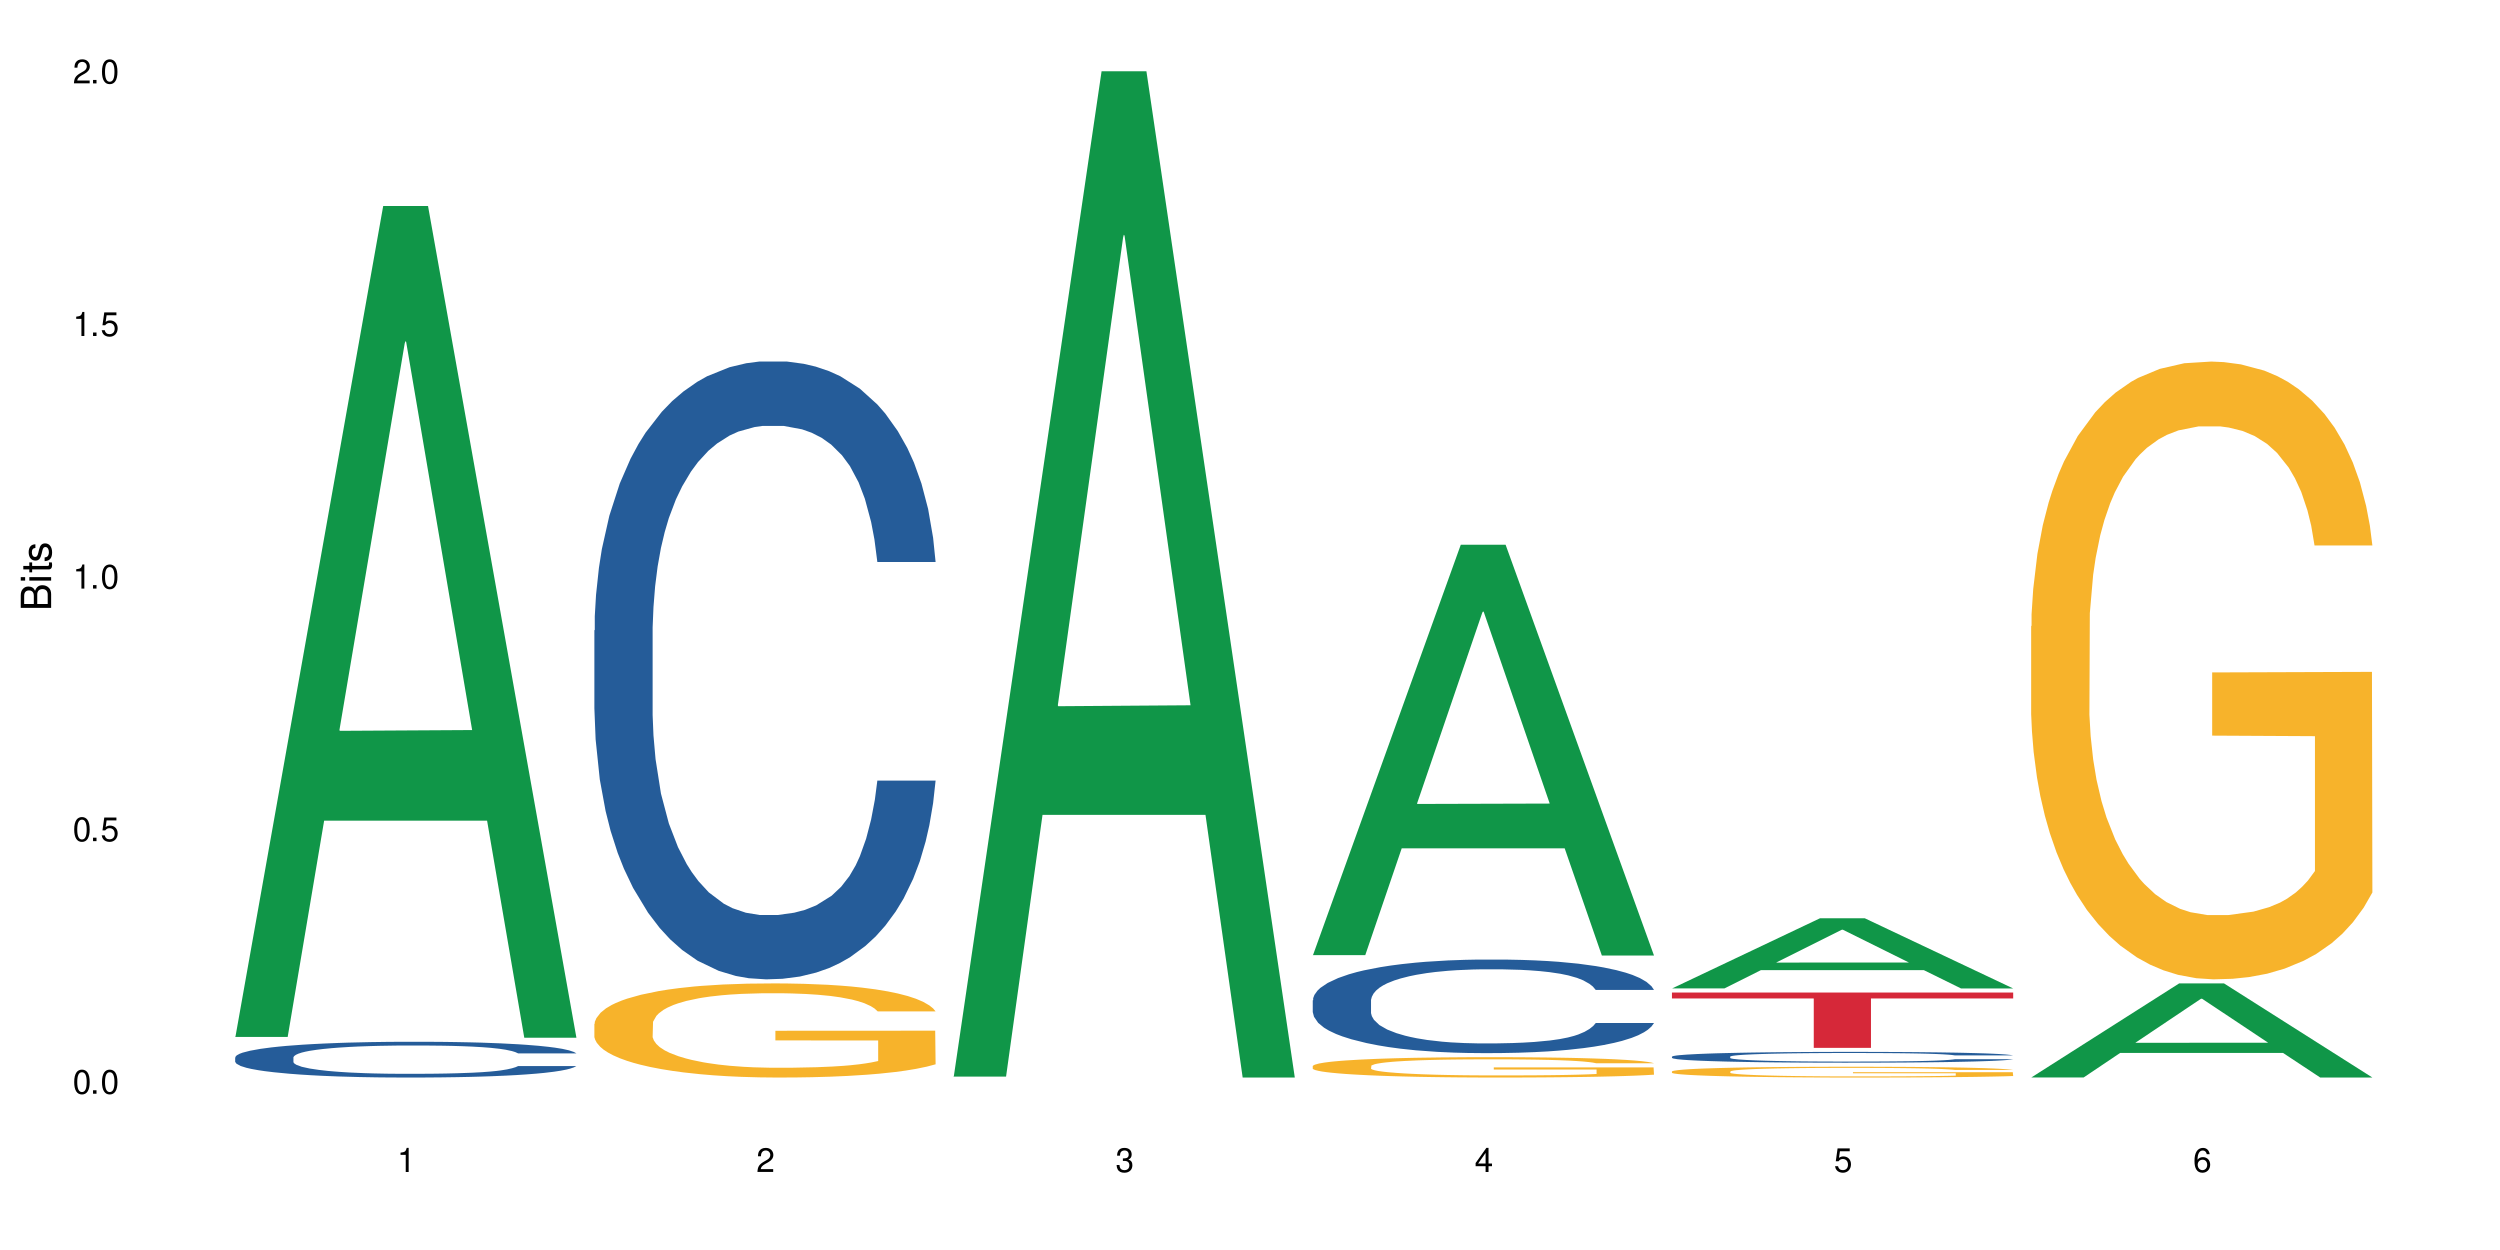 <?xml version="1.0" encoding="UTF-8"?>
<svg xmlns="http://www.w3.org/2000/svg" xmlns:xlink="http://www.w3.org/1999/xlink" width="720" height="360" viewBox="0 0 720 360">
<defs>
<g>
<g id="glyph-0-0">
</g>
<g id="glyph-0-1">
<path d="M 2.641 -6.938 C 2 -6.938 1.422 -6.656 1.078 -6.172 C 0.641 -5.562 0.406 -4.641 0.406 -3.359 C 0.406 -1.016 1.188 0.219 2.641 0.219 C 4.078 0.219 4.859 -1.016 4.859 -3.297 C 4.859 -4.641 4.656 -5.547 4.203 -6.172 C 3.844 -6.656 3.281 -6.938 2.641 -6.938 Z M 2.641 -6.188 C 3.547 -6.188 4 -5.25 4 -3.375 C 4 -1.406 3.562 -0.484 2.625 -0.484 C 1.734 -0.484 1.281 -1.438 1.281 -3.344 C 1.281 -5.25 1.734 -6.188 2.641 -6.188 Z M 2.641 -6.188 "/>
</g>
<g id="glyph-0-2">
<path d="M 1.828 -1 L 0.828 -1 L 0.828 0 L 1.828 0 Z M 1.828 -1 "/>
</g>
<g id="glyph-0-3">
<path d="M 4.562 -6.797 L 1.062 -6.797 L 0.547 -3.094 L 1.328 -3.094 C 1.719 -3.562 2.047 -3.734 2.578 -3.734 C 3.484 -3.734 4.062 -3.109 4.062 -2.094 C 4.062 -1.125 3.484 -0.531 2.578 -0.531 C 1.828 -0.531 1.375 -0.906 1.188 -1.672 L 0.328 -1.672 C 0.453 -1.109 0.547 -0.844 0.75 -0.594 C 1.125 -0.078 1.828 0.219 2.594 0.219 C 3.969 0.219 4.922 -0.781 4.922 -2.219 C 4.922 -3.562 4.031 -4.484 2.719 -4.484 C 2.25 -4.484 1.859 -4.359 1.469 -4.062 L 1.734 -5.969 L 4.562 -5.969 Z M 4.562 -6.797 "/>
</g>
<g id="glyph-0-4">
<path d="M 2.484 -4.938 L 2.484 0 L 3.328 0 L 3.328 -6.938 L 2.766 -6.938 C 2.469 -5.875 2.281 -5.734 0.984 -5.562 L 0.984 -4.938 Z M 2.484 -4.938 "/>
</g>
<g id="glyph-0-5">
<path d="M 4.859 -0.828 L 1.281 -0.828 C 1.359 -1.406 1.672 -1.781 2.5 -2.281 L 3.469 -2.828 C 4.406 -3.344 4.906 -4.062 4.906 -4.906 C 4.906 -5.484 4.672 -6.031 4.266 -6.406 C 3.859 -6.766 3.375 -6.938 2.719 -6.938 C 1.859 -6.938 1.219 -6.625 0.844 -6.031 C 0.609 -5.672 0.5 -5.234 0.484 -4.531 L 1.328 -4.531 C 1.359 -5.016 1.406 -5.281 1.531 -5.516 C 1.75 -5.938 2.188 -6.203 2.703 -6.203 C 3.469 -6.203 4.031 -5.641 4.031 -4.891 C 4.031 -4.344 3.719 -3.859 3.125 -3.516 L 2.234 -3 C 0.812 -2.172 0.406 -1.531 0.328 -0.016 L 4.859 -0.016 Z M 4.859 -0.828 "/>
</g>
<g id="glyph-0-6">
<path d="M 2.125 -3.188 L 2.578 -3.188 C 3.5 -3.188 3.984 -2.766 3.984 -1.922 C 3.984 -1.062 3.469 -0.531 2.594 -0.531 C 1.656 -0.531 1.203 -1 1.156 -2.016 L 0.312 -2.016 C 0.344 -1.453 0.438 -1.094 0.609 -0.781 C 0.953 -0.109 1.625 0.219 2.547 0.219 C 3.953 0.219 4.859 -0.625 4.859 -1.938 C 4.859 -2.828 4.516 -3.297 3.703 -3.594 C 4.344 -3.844 4.656 -4.328 4.656 -5.031 C 4.656 -6.219 3.875 -6.938 2.578 -6.938 C 1.203 -6.938 0.484 -6.172 0.453 -4.703 L 1.297 -4.703 C 1.312 -5.125 1.344 -5.359 1.453 -5.578 C 1.641 -5.969 2.062 -6.203 2.594 -6.203 C 3.344 -6.203 3.797 -5.75 3.797 -5 C 3.797 -4.516 3.609 -4.219 3.25 -4.047 C 3.016 -3.953 2.703 -3.922 2.125 -3.906 Z M 2.125 -3.188 "/>
</g>
<g id="glyph-0-7">
<path d="M 3.141 -1.672 L 3.141 0 L 3.984 0 L 3.984 -1.672 L 4.984 -1.672 L 4.984 -2.438 L 3.984 -2.438 L 3.984 -6.938 L 3.359 -6.938 L 0.266 -2.578 L 0.266 -1.672 Z M 3.141 -2.438 L 1 -2.438 L 3.141 -5.5 Z M 3.141 -2.438 "/>
</g>
<g id="glyph-0-8">
<path d="M 4.781 -5.125 C 4.609 -6.266 3.891 -6.938 2.844 -6.938 C 2.094 -6.938 1.422 -6.578 1.031 -5.953 C 0.594 -5.266 0.406 -4.422 0.406 -3.172 C 0.406 -2 0.578 -1.25 0.984 -0.641 C 1.359 -0.078 1.953 0.219 2.703 0.219 C 3.984 0.219 4.922 -0.75 4.922 -2.094 C 4.922 -3.375 4.062 -4.281 2.844 -4.281 C 2.172 -4.281 1.641 -4.031 1.281 -3.516 C 1.281 -5.234 1.828 -6.188 2.797 -6.188 C 3.391 -6.188 3.797 -5.797 3.938 -5.125 Z M 2.734 -3.531 C 3.547 -3.531 4.062 -2.953 4.062 -2.031 C 4.062 -1.156 3.484 -0.531 2.703 -0.531 C 1.922 -0.531 1.328 -1.188 1.328 -2.078 C 1.328 -2.938 1.906 -3.531 2.734 -3.531 Z M 2.734 -3.531 "/>
</g>
<g id="glyph-1-0">
</g>
<g id="glyph-1-1">
<path d="M 0 -0.953 L 0 -4.891 C 0 -5.719 -0.234 -6.344 -0.734 -6.797 C -1.188 -7.234 -1.812 -7.469 -2.5 -7.469 C -3.547 -7.469 -4.188 -7 -4.625 -5.875 C -4.984 -6.688 -5.625 -7.094 -6.531 -7.094 C -7.172 -7.094 -7.734 -6.859 -8.141 -6.391 C -8.562 -5.922 -8.75 -5.344 -8.75 -4.5 L -8.75 -0.953 Z M -4.984 -2.062 L -7.766 -2.062 L -7.766 -4.219 C -7.766 -4.844 -7.688 -5.203 -7.453 -5.5 C -7.219 -5.812 -6.859 -5.969 -6.375 -5.969 C -5.891 -5.969 -5.531 -5.812 -5.297 -5.5 C -5.062 -5.203 -4.984 -4.844 -4.984 -4.219 Z M -0.984 -2.062 L -4 -2.062 L -4 -4.781 C -4 -5.766 -3.438 -6.359 -2.484 -6.359 C -1.547 -6.359 -0.984 -5.766 -0.984 -4.781 Z M -0.984 -2.062 "/>
</g>
<g id="glyph-1-2">
<path d="M -6.281 -1.797 L -6.281 -0.797 L 0 -0.797 L 0 -1.797 Z M -8.75 -1.797 L -8.75 -0.797 L -7.484 -0.797 L -7.484 -1.797 Z M -8.75 -1.797 "/>
</g>
<g id="glyph-1-3">
<path d="M -6.281 -3.047 L -6.281 -2.016 L -8.016 -2.016 L -8.016 -1.016 L -6.281 -1.016 L -6.281 -0.172 L -5.469 -0.172 L -5.469 -1.016 L -0.719 -1.016 C -0.078 -1.016 0.281 -1.453 0.281 -2.234 C 0.281 -2.5 0.25 -2.719 0.188 -3.047 L -0.641 -3.047 C -0.609 -2.906 -0.594 -2.766 -0.594 -2.562 C -0.594 -2.141 -0.719 -2.016 -1.156 -2.016 L -5.469 -2.016 L -5.469 -3.047 Z M -6.281 -3.047 "/>
</g>
<g id="glyph-1-4">
<path d="M -4.531 -5.25 C -5.766 -5.25 -6.469 -4.422 -6.469 -2.969 C -6.469 -1.516 -5.719 -0.562 -4.547 -0.562 C -3.562 -0.562 -3.094 -1.062 -2.734 -2.562 L -2.516 -3.484 C -2.344 -4.188 -2.094 -4.469 -1.641 -4.469 C -1.047 -4.469 -0.641 -3.875 -0.641 -3 C -0.641 -2.453 -0.797 -2 -1.062 -1.75 C -1.25 -1.594 -1.422 -1.531 -1.875 -1.469 L -1.875 -0.406 C -0.422 -0.453 0.281 -1.266 0.281 -2.922 C 0.281 -4.5 -0.5 -5.516 -1.719 -5.516 C -2.656 -5.516 -3.172 -4.984 -3.469 -3.734 L -3.703 -2.766 C -3.891 -1.953 -4.156 -1.609 -4.594 -1.609 C -5.188 -1.609 -5.547 -2.125 -5.547 -2.938 C -5.547 -3.75 -5.203 -4.172 -4.531 -4.203 Z M -4.531 -5.25 "/>
</g>
</g>
</defs>
<rect x="-72" y="-36" width="864" height="432" fill="rgb(100%, 100%, 100%)" fill-opacity="1"/>
<path fill-rule="nonzero" fill="rgb(6.275%, 58.824%, 28.235%)" fill-opacity="1" d="M 67.73 298.645 L 67.836 298.422 L 110.359 59.336 L 123.273 59.336 L 166.008 298.871 L 150.992 298.871 L 140.281 236.344 L 93.352 236.344 L 82.852 298.645 L 67.73 298.645 L 97.863 210.48 L 135.977 210.254 L 116.973 98.473 L 116.766 98.246 L 116.555 98.922 L 97.758 210.254 L 97.863 210.48 Z M 67.73 298.645 "/>
<path fill-rule="nonzero" fill="rgb(14.51%, 36.078%, 60%)" fill-opacity="1" d="M 67.73 304.516 L 67.852 304.504 L 67.852 304.281 L 68.211 303.922 L 69.051 303.469 L 69.887 303.16 L 72.047 302.605 L 75.043 302.066 L 78.156 301.652 L 80.434 301.41 L 82.473 301.219 L 87.145 300.871 L 90.145 300.695 L 93.379 300.535 L 97.332 300.375 L 100.211 300.277 L 106.684 300.129 L 111.477 300.062 L 115.191 300.035 L 123.223 300.035 L 128.016 300.07 L 131.492 300.121 L 135.324 300.195 L 138.562 300.277 L 144.195 300.488 L 149.227 300.75 L 151.504 300.902 L 155.102 301.191 L 157.855 301.477 L 159.773 301.719 L 161.934 302.066 L 163.848 302.492 L 165.289 302.973 L 166.008 303.375 L 149.227 303.375 L 148.391 303 L 147.43 302.707 L 145.633 302.32 L 143.836 302.051 L 141.316 301.777 L 139.039 301.598 L 135.926 301.418 L 133.168 301.305 L 130.293 301.219 L 127.535 301.164 L 122.262 301.109 L 116.148 301.109 L 113.871 301.125 L 109.199 301.203 L 106.684 301.27 L 103.086 301.398 L 100.57 301.523 L 97.574 301.711 L 95.535 301.871 L 93.02 302.113 L 91.223 302.332 L 89.184 302.641 L 87.984 302.879 L 86.906 303.141 L 85.949 303.453 L 85.23 303.781 L 84.75 304.129 L 84.508 304.469 L 84.508 305.926 L 84.75 306.266 L 85.348 306.66 L 86.906 307.234 L 89.184 307.734 L 91.82 308.129 L 94.336 308.414 L 95.777 308.543 L 97.691 308.695 L 100.688 308.883 L 105.004 309.07 L 107.52 309.145 L 111.355 309.223 L 115.312 309.258 L 120.586 309.258 L 125.258 309.223 L 128.375 309.176 L 131.609 309.098 L 136.043 308.938 L 138.801 308.789 L 141.199 308.609 L 142.996 308.43 L 144.195 308.281 L 145.992 307.988 L 147.43 307.668 L 148.508 307.34 L 149.227 307.02 L 166.008 307.02 L 165.289 307.395 L 164.207 307.762 L 163.129 308.035 L 161.453 308.363 L 159.535 308.656 L 156.777 308.988 L 154.5 309.203 L 151.504 309.438 L 148.75 309.617 L 145.754 309.777 L 141.316 309.965 L 138.441 310.059 L 135.324 310.145 L 131.609 310.219 L 126.938 310.285 L 121.902 310.324 L 117.227 310.332 L 112.195 310.312 L 108.48 310.277 L 103.566 310.191 L 97.453 310.023 L 93.02 309.844 L 89.543 309.664 L 86.547 309.477 L 83.191 309.223 L 78.875 308.809 L 76.238 308.488 L 74.441 308.223 L 72.406 307.855 L 70.969 307.527 L 69.289 307 L 68.09 306.332 L 67.73 305.812 Z M 67.73 304.516 "/>
<path fill-rule="nonzero" fill="rgb(14.51%, 36.078%, 60%)" fill-opacity="1" d="M 171.18 181.543 L 171.297 181.383 L 171.297 177.477 L 171.66 171.297 L 172.496 163.492 L 173.336 158.125 L 175.492 148.527 L 178.488 139.258 L 181.605 132.102 L 183.883 127.871 L 185.922 124.621 L 190.594 118.602 L 193.59 115.512 L 196.828 112.746 L 200.781 109.98 L 203.656 108.355 L 210.129 105.754 L 214.922 104.613 L 218.641 104.129 L 226.668 104.129 L 231.461 104.777 L 234.938 105.59 L 238.773 106.891 L 242.008 108.355 L 247.641 111.934 L 252.676 116.488 L 254.953 119.09 L 258.547 124.133 L 261.305 129.012 L 263.223 133.238 L 265.379 139.258 L 267.297 146.574 L 268.734 154.871 L 269.453 161.863 L 252.676 161.863 L 251.836 155.359 L 250.879 150.316 L 249.082 143.648 L 247.281 138.934 L 244.766 134.215 L 242.488 131.125 L 239.371 128.035 L 236.617 126.082 L 233.738 124.621 L 230.984 123.645 L 225.711 122.668 L 219.598 122.668 L 217.32 122.992 L 212.645 124.293 L 210.129 125.434 L 206.535 127.711 L 204.016 129.824 L 201.02 133.078 L 198.984 135.84 L 196.469 140.07 L 194.668 143.812 L 192.633 149.18 L 191.434 153.246 L 190.355 157.797 L 189.395 163.164 L 188.676 168.859 L 188.199 174.875 L 187.957 180.73 L 187.957 205.941 L 188.199 211.793 L 188.797 218.625 L 190.355 228.547 L 192.633 237.168 L 195.27 243.996 L 197.785 248.875 L 199.223 251.152 L 201.141 253.754 L 204.137 257.008 L 208.453 260.262 L 210.969 261.562 L 214.805 262.863 L 218.758 263.516 L 224.031 263.516 L 228.707 262.863 L 231.82 262.051 L 235.059 260.75 L 239.492 257.984 L 242.25 255.383 L 244.645 252.293 L 246.445 249.203 L 247.641 246.598 L 249.441 241.559 L 250.879 236.027 L 251.957 230.336 L 252.676 224.805 L 269.453 224.805 L 268.734 231.312 L 267.656 237.652 L 266.578 242.371 L 264.898 248.062 L 262.984 253.105 L 260.227 258.797 L 257.949 262.539 L 254.953 266.605 L 252.195 269.695 L 249.199 272.461 L 244.766 275.711 L 241.891 277.34 L 238.773 278.801 L 235.059 280.102 L 230.383 281.242 L 225.352 281.891 L 220.676 282.055 L 215.645 281.73 L 211.926 281.078 L 207.012 279.613 L 200.902 276.688 L 196.469 273.598 L 192.992 270.508 L 189.996 267.254 L 186.641 262.863 L 182.324 255.707 L 179.688 250.176 L 177.891 245.625 L 175.852 239.281 L 174.414 233.59 L 172.738 224.48 L 171.539 212.934 L 171.18 203.988 Z M 171.18 181.543 "/>
<path fill-rule="nonzero" fill="rgb(96.863%, 70.196%, 16.863%)" fill-opacity="1" d="M 171.18 294.832 L 171.297 294.809 L 171.297 294.312 L 171.777 293.199 L 172.977 291.664 L 174.535 290.398 L 176.211 289.41 L 177.293 288.891 L 179.09 288.145 L 180.648 287.602 L 184.602 286.488 L 189.637 285.445 L 192.391 285 L 195.508 284.582 L 199.941 284.109 L 201.98 283.938 L 208.211 283.539 L 215.281 283.293 L 223.074 283.219 L 226.668 283.242 L 231.582 283.344 L 238.293 283.613 L 242.129 283.863 L 245.125 284.109 L 248.242 284.434 L 252.078 284.926 L 255.672 285.523 L 258.547 286.117 L 261.426 286.859 L 263.82 287.652 L 265.859 288.52 L 267.656 289.559 L 268.734 290.426 L 269.453 291.289 L 252.797 291.289 L 251.836 290.426 L 250.758 289.754 L 248.961 288.938 L 247.164 288.344 L 245.363 287.875 L 242.008 287.23 L 239.133 286.832 L 235.539 286.488 L 232.062 286.266 L 228.105 286.117 L 225.711 286.066 L 219.359 286.066 L 213.605 286.238 L 210.25 286.438 L 207.852 286.637 L 204.496 287.008 L 202.461 287.305 L 201.262 287.504 L 197.664 288.27 L 195.27 288.965 L 193.949 289.434 L 192.273 290.176 L 191.074 290.844 L 189.754 291.836 L 189.035 292.578 L 188.078 294.262 L 187.957 298.719 L 188.316 299.66 L 189.035 300.676 L 189.996 301.566 L 191.434 302.508 L 192.871 303.227 L 195.387 304.191 L 197.547 304.836 L 199.223 305.258 L 202.461 305.926 L 203.777 306.148 L 206.895 306.594 L 210.129 306.941 L 214.086 307.238 L 217.082 307.387 L 221.875 307.508 L 227.988 307.508 L 235.18 307.359 L 239.73 307.164 L 242.848 306.965 L 244.887 306.793 L 247.402 306.52 L 249.199 306.273 L 250.879 306 L 252.914 305.578 L 252.914 299.66 L 223.312 299.637 L 223.312 296.863 L 269.336 296.836 L 269.453 306.52 L 266.938 307.188 L 263.82 307.832 L 260.824 308.328 L 257.711 308.746 L 253.273 309.219 L 249.68 309.516 L 244.168 309.863 L 239.133 310.086 L 233.859 310.234 L 229.184 310.309 L 223.672 310.332 L 218.758 310.281 L 213.484 310.133 L 209.289 309.938 L 205.457 309.688 L 201.621 309.367 L 196.828 308.848 L 193.711 308.426 L 190.473 307.906 L 187.238 307.285 L 184.363 306.617 L 182.445 306.098 L 180.527 305.504 L 178.488 304.762 L 176.57 303.918 L 175.133 303.152 L 173.816 302.285 L 172.855 301.469 L 171.898 300.355 L 171.418 299.461 L 171.18 298.695 Z M 171.18 294.832 "/>
<path fill-rule="nonzero" fill="rgb(6.275%, 58.824%, 28.235%)" fill-opacity="1" d="M 274.629 310.059 L 274.73 309.789 L 317.254 20.527 L 330.168 20.527 L 372.902 310.332 L 357.887 310.332 L 347.18 234.684 L 300.246 234.684 L 289.746 310.059 L 274.629 310.059 L 304.762 203.391 L 342.875 203.117 L 323.871 67.875 L 323.66 67.602 L 323.449 68.418 L 304.656 203.117 L 304.762 203.391 Z M 274.629 310.059 "/>
<path fill-rule="nonzero" fill="rgb(6.275%, 58.824%, 28.235%)" fill-opacity="1" d="M 378.074 275.082 L 378.18 274.973 L 420.703 156.891 L 433.617 156.891 L 476.352 275.195 L 461.336 275.195 L 450.625 244.312 L 403.695 244.312 L 393.195 275.082 L 378.074 275.082 L 408.207 231.539 L 446.32 231.426 L 427.316 176.219 L 427.109 176.105 L 426.898 176.441 L 408.105 231.426 L 408.207 231.539 Z M 378.074 275.082 "/>
<path fill-rule="nonzero" fill="rgb(14.51%, 36.078%, 60%)" fill-opacity="1" d="M 378.074 288.082 L 378.195 288.059 L 378.195 287.469 L 378.555 286.531 L 379.395 285.348 L 380.23 284.535 L 382.391 283.082 L 385.387 281.68 L 388.5 280.594 L 390.777 279.953 L 392.816 279.461 L 397.492 278.551 L 400.488 278.082 L 403.723 277.664 L 407.676 277.246 L 410.555 277 L 417.027 276.605 L 421.82 276.434 L 425.535 276.359 L 433.566 276.359 L 438.359 276.457 L 441.836 276.582 L 445.668 276.777 L 448.906 277 L 454.539 277.539 L 459.57 278.23 L 461.848 278.625 L 465.445 279.387 L 468.199 280.129 L 470.117 280.766 L 472.277 281.68 L 474.191 282.789 L 475.633 284.043 L 476.352 285.102 L 459.57 285.102 L 458.734 284.117 L 457.773 283.355 L 455.977 282.344 L 454.18 281.629 L 451.66 280.914 L 449.383 280.445 L 446.27 279.98 L 443.512 279.684 L 440.637 279.461 L 437.879 279.312 L 432.605 279.168 L 426.492 279.168 L 424.215 279.215 L 419.543 279.414 L 417.027 279.586 L 413.43 279.93 L 410.914 280.25 L 407.918 280.742 L 405.879 281.16 L 403.363 281.801 L 401.566 282.367 L 399.527 283.18 L 398.328 283.797 L 397.25 284.488 L 396.293 285.301 L 395.574 286.16 L 395.094 287.074 L 394.855 287.961 L 394.855 291.777 L 395.094 292.664 L 395.691 293.699 L 397.25 295.203 L 399.527 296.508 L 402.164 297.543 L 404.68 298.281 L 406.121 298.625 L 408.035 299.02 L 411.035 299.512 L 415.348 300.004 L 417.863 300.203 L 421.699 300.398 L 425.656 300.496 L 430.93 300.496 L 435.602 300.398 L 438.719 300.273 L 441.953 300.078 L 446.387 299.66 L 449.145 299.266 L 451.543 298.797 L 453.34 298.328 L 454.539 297.934 L 456.336 297.172 L 457.773 296.336 L 458.852 295.473 L 459.57 294.633 L 476.352 294.633 L 475.633 295.621 L 474.555 296.582 L 473.473 297.293 L 471.797 298.156 L 469.879 298.922 L 467.121 299.781 L 464.844 300.348 L 461.848 300.965 L 459.094 301.434 L 456.098 301.852 L 451.66 302.344 L 448.785 302.59 L 445.668 302.812 L 441.953 303.008 L 437.281 303.184 L 432.246 303.281 L 427.574 303.305 L 422.539 303.254 L 418.824 303.156 L 413.91 302.934 L 407.797 302.492 L 403.363 302.023 L 399.887 301.555 L 396.891 301.062 L 393.535 300.398 L 389.223 299.316 L 386.586 298.477 L 384.785 297.789 L 382.75 296.828 L 381.312 295.965 L 379.633 294.586 L 378.434 292.836 L 378.074 291.48 Z M 378.074 288.082 "/>
<path fill-rule="nonzero" fill="rgb(96.863%, 70.196%, 16.863%)" fill-opacity="1" d="M 378.074 306.98 L 378.195 306.977 L 378.195 306.867 L 378.676 306.625 L 379.871 306.293 L 381.43 306.023 L 383.109 305.809 L 384.188 305.695 L 385.984 305.535 L 387.543 305.418 L 391.496 305.176 L 396.531 304.949 L 399.289 304.855 L 402.402 304.762 L 406.84 304.66 L 408.875 304.625 L 415.109 304.539 L 422.18 304.484 L 429.969 304.469 L 433.566 304.473 L 438.48 304.496 L 445.191 304.555 L 449.023 304.609 L 452.02 304.66 L 455.137 304.73 L 458.973 304.84 L 462.566 304.965 L 465.445 305.094 L 468.32 305.258 L 470.719 305.426 L 472.754 305.613 L 474.555 305.84 L 475.633 306.027 L 476.352 306.215 L 459.691 306.215 L 458.734 306.027 L 457.652 305.883 L 455.855 305.707 L 454.059 305.578 L 452.262 305.477 L 448.906 305.336 L 446.027 305.25 L 442.434 305.176 L 438.957 305.129 L 435.004 305.094 L 432.605 305.086 L 426.254 305.086 L 420.5 305.121 L 417.145 305.164 L 414.75 305.207 L 411.395 305.289 L 409.355 305.352 L 408.156 305.395 L 404.562 305.562 L 402.164 305.711 L 400.848 305.812 L 399.168 305.973 L 397.969 306.117 L 396.652 306.332 L 395.934 306.492 L 394.973 306.855 L 394.855 307.82 L 395.215 308.023 L 395.934 308.242 L 396.891 308.438 L 398.328 308.641 L 399.766 308.797 L 402.285 309.004 L 404.441 309.145 L 406.121 309.234 L 409.355 309.379 L 410.672 309.426 L 413.789 309.523 L 417.027 309.598 L 420.98 309.664 L 423.977 309.695 L 428.77 309.723 L 434.883 309.723 L 442.074 309.691 L 446.629 309.648 L 449.746 309.605 L 451.781 309.566 L 454.297 309.508 L 456.098 309.453 L 457.773 309.395 L 459.812 309.305 L 459.812 308.023 L 430.211 308.02 L 430.211 307.418 L 476.23 307.414 L 476.352 309.508 L 473.832 309.652 L 470.719 309.793 L 467.723 309.898 L 464.605 309.988 L 460.172 310.09 L 456.574 310.156 L 451.062 310.23 L 446.027 310.277 L 440.754 310.312 L 436.082 310.328 L 430.57 310.332 L 425.656 310.32 L 420.383 310.289 L 416.188 310.246 L 412.352 310.191 L 408.516 310.125 L 403.723 310.012 L 400.605 309.922 L 397.371 309.809 L 394.133 309.672 L 391.258 309.527 L 389.34 309.418 L 387.422 309.289 L 385.387 309.129 L 383.469 308.945 L 382.031 308.781 L 380.711 308.594 L 379.754 308.414 L 378.793 308.176 L 378.316 307.98 L 378.074 307.816 Z M 378.074 306.98 "/>
<path fill-rule="nonzero" fill="rgb(6.275%, 58.824%, 28.235%)" fill-opacity="1" d="M 481.523 284.66 L 481.629 284.641 L 524.152 264.465 L 537.066 264.465 L 579.797 284.68 L 564.785 284.68 L 554.074 279.402 L 507.141 279.402 L 496.641 284.66 L 481.523 284.66 L 511.656 277.223 L 549.77 277.203 L 530.766 267.77 L 530.555 267.75 L 530.348 267.809 L 511.551 277.203 L 511.656 277.223 Z M 481.523 284.66 "/>
<path fill-rule="nonzero" fill="rgb(14.51%, 36.078%, 60%)" fill-opacity="1" d="M 481.523 304.301 L 481.645 304.297 L 481.645 304.227 L 482.004 304.121 L 482.84 303.984 L 483.68 303.891 L 485.836 303.723 L 488.832 303.559 L 491.949 303.434 L 494.227 303.359 L 496.266 303.305 L 500.938 303.199 L 503.934 303.145 L 507.172 303.098 L 511.125 303.047 L 514 303.02 L 520.473 302.973 L 525.27 302.953 L 528.984 302.945 L 537.012 302.945 L 541.809 302.957 L 545.281 302.973 L 549.117 302.992 L 552.352 303.02 L 557.984 303.082 L 563.02 303.16 L 565.297 303.207 L 568.891 303.297 L 571.648 303.379 L 573.566 303.453 L 575.723 303.559 L 577.641 303.688 L 579.078 303.832 L 579.797 303.957 L 563.02 303.957 L 562.18 303.84 L 561.223 303.754 L 559.426 303.637 L 557.625 303.555 L 555.109 303.473 L 552.832 303.418 L 549.715 303.363 L 546.961 303.328 L 544.082 303.305 L 541.328 303.285 L 536.055 303.27 L 529.941 303.27 L 527.664 303.273 L 522.992 303.297 L 520.473 303.316 L 516.879 303.359 L 514.363 303.395 L 511.367 303.453 L 509.328 303.5 L 506.812 303.574 L 505.012 303.641 L 502.977 303.734 L 501.777 303.805 L 500.699 303.883 L 499.738 303.977 L 499.02 304.078 L 498.543 304.184 L 498.301 304.285 L 498.301 304.727 L 498.543 304.828 L 499.141 304.949 L 500.699 305.121 L 502.977 305.273 L 505.613 305.391 L 508.129 305.477 L 509.566 305.516 L 511.484 305.562 L 514.48 305.617 L 518.797 305.676 L 521.312 305.699 L 525.148 305.723 L 529.102 305.734 L 534.375 305.734 L 539.051 305.723 L 542.168 305.707 L 545.402 305.684 L 549.836 305.637 L 552.594 305.59 L 554.988 305.535 L 556.789 305.484 L 557.984 305.438 L 559.785 305.348 L 561.223 305.254 L 562.301 305.152 L 563.02 305.055 L 579.797 305.055 L 579.078 305.168 L 578 305.281 L 576.922 305.363 L 575.246 305.461 L 573.328 305.551 L 570.57 305.648 L 568.293 305.715 L 565.297 305.785 L 562.539 305.84 L 559.543 305.891 L 555.109 305.945 L 552.234 305.973 L 549.117 306 L 545.402 306.023 L 540.727 306.043 L 535.695 306.055 L 531.02 306.059 L 525.988 306.051 L 522.27 306.039 L 517.359 306.016 L 511.246 305.965 L 506.812 305.91 L 503.336 305.855 L 500.34 305.797 L 496.984 305.723 L 492.668 305.598 L 490.031 305.5 L 488.234 305.418 L 486.195 305.309 L 484.758 305.211 L 483.082 305.051 L 481.883 304.848 L 481.523 304.691 Z M 481.523 304.301 "/>
<path fill-rule="nonzero" fill="rgb(96.863%, 70.196%, 16.863%)" fill-opacity="1" d="M 481.523 308.555 L 481.645 308.551 L 481.645 308.492 L 482.121 308.367 L 483.32 308.191 L 484.879 308.047 L 486.555 307.93 L 487.637 307.871 L 489.434 307.785 L 490.992 307.723 L 494.945 307.598 L 499.98 307.477 L 502.734 307.426 L 505.852 307.379 L 510.285 307.324 L 512.324 307.305 L 518.555 307.258 L 525.629 307.23 L 533.418 307.223 L 537.012 307.223 L 541.926 307.234 L 548.637 307.266 L 552.473 307.293 L 555.469 307.324 L 558.586 307.359 L 562.422 307.418 L 566.016 307.484 L 568.891 307.555 L 571.77 307.637 L 574.164 307.73 L 576.203 307.828 L 578 307.949 L 579.078 308.047 L 579.797 308.148 L 563.141 308.148 L 562.18 308.047 L 561.102 307.973 L 559.305 307.879 L 557.508 307.809 L 555.711 307.754 L 552.352 307.68 L 549.477 307.637 L 545.883 307.598 L 542.406 307.57 L 538.449 307.555 L 536.055 307.547 L 529.703 307.547 L 523.949 307.566 L 520.594 307.59 L 518.195 307.613 L 514.84 307.656 L 512.805 307.691 L 511.605 307.711 L 508.008 307.801 L 505.613 307.879 L 504.293 307.934 L 502.617 308.02 L 501.418 308.098 L 500.098 308.211 L 499.379 308.297 L 498.422 308.488 L 498.301 309 L 498.66 309.109 L 499.379 309.223 L 500.34 309.328 L 501.777 309.434 L 503.215 309.516 L 505.73 309.629 L 507.891 309.703 L 509.566 309.75 L 512.805 309.828 L 514.121 309.852 L 517.238 309.902 L 520.473 309.941 L 524.43 309.977 L 527.426 309.996 L 532.219 310.008 L 538.332 310.008 L 545.523 309.992 L 550.078 309.969 L 553.191 309.945 L 555.23 309.926 L 557.746 309.895 L 559.543 309.867 L 561.223 309.836 L 563.258 309.785 L 563.258 309.109 L 533.656 309.105 L 533.656 308.785 L 579.68 308.785 L 579.797 309.895 L 577.281 309.973 L 574.164 310.047 L 571.168 310.102 L 568.055 310.152 L 563.617 310.203 L 560.023 310.238 L 554.512 310.277 L 549.477 310.305 L 544.203 310.32 L 539.531 310.328 L 534.016 310.332 L 529.102 310.328 L 523.828 310.309 L 519.637 310.285 L 515.801 310.258 L 511.965 310.223 L 507.172 310.16 L 504.055 310.113 L 500.82 310.055 L 497.582 309.984 L 494.707 309.906 L 492.789 309.848 L 490.871 309.777 L 488.832 309.691 L 486.918 309.598 L 485.477 309.508 L 484.16 309.41 L 483.199 309.316 L 482.242 309.188 L 481.762 309.086 L 481.523 308.996 Z M 481.523 308.555 "/>
<path fill-rule="nonzero" fill="rgb(83.922%, 15.686%, 22.353%)" fill-opacity="1" d="M 481.523 285.844 L 579.797 285.844 L 579.797 287.551 L 538.84 287.566 L 538.84 301.781 L 522.363 301.781 L 522.363 287.578 L 522.121 287.551 L 481.523 287.551 Z M 481.523 285.844 "/>
<path fill-rule="nonzero" fill="rgb(6.275%, 58.824%, 28.235%)" fill-opacity="1" d="M 584.973 310.309 L 585.074 310.281 L 627.598 283.219 L 640.512 283.219 L 683.246 310.332 L 668.23 310.332 L 657.523 303.254 L 610.59 303.254 L 600.09 310.309 L 584.973 310.309 L 615.105 300.328 L 653.219 300.301 L 634.215 287.648 L 634.004 287.625 L 633.793 287.699 L 615 300.301 L 615.105 300.328 Z M 584.973 310.309 "/>
<path fill-rule="nonzero" fill="rgb(96.863%, 70.196%, 16.863%)" fill-opacity="1" d="M 584.973 180.336 L 585.09 180.172 L 585.09 176.922 L 585.57 169.609 L 586.77 159.535 L 588.328 151.25 L 590.004 144.75 L 591.082 141.336 L 592.883 136.461 L 594.438 132.887 L 598.395 125.574 L 603.426 118.75 L 606.184 115.828 L 609.301 113.062 L 613.734 109.977 L 615.773 108.84 L 622.004 106.238 L 629.074 104.613 L 636.867 104.129 L 640.461 104.289 L 645.375 104.941 L 652.086 106.727 L 655.922 108.352 L 658.918 109.977 L 662.035 112.09 L 665.867 115.34 L 669.465 119.238 L 672.34 123.137 L 675.215 128.012 L 677.613 133.215 L 679.652 138.898 L 681.449 145.727 L 682.527 151.41 L 683.246 157.098 L 666.586 157.098 L 665.629 151.41 L 664.551 147.023 L 662.754 141.664 L 660.953 137.762 L 659.156 134.676 L 655.801 130.449 L 652.926 127.852 L 649.328 125.574 L 645.855 124.113 L 641.898 123.137 L 639.504 122.812 L 633.148 122.812 L 627.398 123.949 L 624.043 125.25 L 621.645 126.551 L 618.289 128.988 L 616.25 130.938 L 615.055 132.238 L 611.457 137.273 L 609.059 141.824 L 607.742 144.914 L 606.062 149.785 L 604.867 154.176 L 603.547 160.676 L 602.828 165.547 L 601.871 176.598 L 601.75 205.848 L 602.109 212.02 L 602.828 218.684 L 603.789 224.531 L 605.227 230.707 L 606.664 235.418 L 609.18 241.758 L 611.336 245.98 L 613.016 248.742 L 616.25 253.133 L 617.57 254.594 L 620.688 257.52 L 623.922 259.793 L 627.875 261.742 L 630.871 262.719 L 635.668 263.531 L 641.777 263.531 L 648.969 262.555 L 653.523 261.258 L 656.641 259.957 L 658.676 258.82 L 661.195 257.031 L 662.992 255.406 L 664.672 253.617 L 666.707 250.855 L 666.707 212.02 L 637.105 211.859 L 637.105 193.66 L 683.125 193.496 L 683.246 257.031 L 680.73 261.418 L 677.613 265.645 L 674.617 268.895 L 671.5 271.656 L 667.066 274.742 L 663.473 276.691 L 657.957 278.969 L 652.926 280.43 L 647.652 281.406 L 642.977 281.891 L 637.465 282.055 L 632.551 281.73 L 627.277 280.754 L 623.082 279.453 L 619.246 277.828 L 615.414 275.719 L 610.617 272.305 L 607.504 269.543 L 604.266 266.129 L 601.031 262.07 L 598.156 257.68 L 596.238 254.27 L 594.32 250.367 L 592.281 245.496 L 590.363 239.969 L 588.926 234.934 L 587.609 229.246 L 586.648 223.883 L 585.691 216.57 L 585.211 210.723 L 584.973 205.684 Z M 584.973 180.336 "/>
<g fill="rgb(0%, 0%, 0%)" fill-opacity="1">
<use xlink:href="#glyph-0-1" x="20.965" y="314.993"/>
<use xlink:href="#glyph-0-2" x="25.965" y="314.993"/>
<use xlink:href="#glyph-0-1" x="28.965" y="314.993"/>
</g>
<g fill="rgb(0%, 0%, 0%)" fill-opacity="1">
<use xlink:href="#glyph-0-1" x="20.965" y="242.251"/>
<use xlink:href="#glyph-0-2" x="25.965" y="242.251"/>
<use xlink:href="#glyph-0-3" x="28.965" y="242.251"/>
</g>
<g fill="rgb(0%, 0%, 0%)" fill-opacity="1">
<use xlink:href="#glyph-0-4" x="20.965" y="169.509"/>
<use xlink:href="#glyph-0-2" x="25.965" y="169.509"/>
<use xlink:href="#glyph-0-1" x="28.965" y="169.509"/>
</g>
<g fill="rgb(0%, 0%, 0%)" fill-opacity="1">
<use xlink:href="#glyph-0-4" x="20.965" y="96.767"/>
<use xlink:href="#glyph-0-2" x="25.965" y="96.767"/>
<use xlink:href="#glyph-0-3" x="28.965" y="96.767"/>
</g>
<g fill="rgb(0%, 0%, 0%)" fill-opacity="1">
<use xlink:href="#glyph-0-5" x="20.965" y="24.024"/>
<use xlink:href="#glyph-0-2" x="25.965" y="24.024"/>
<use xlink:href="#glyph-0-1" x="28.965" y="24.024"/>
</g>
<g fill="rgb(0%, 0%, 0%)" fill-opacity="1">
<use xlink:href="#glyph-0-4" x="114.367" y="337.532"/>
</g>
<g fill="rgb(0%, 0%, 0%)" fill-opacity="1">
<use xlink:href="#glyph-0-5" x="217.816" y="337.532"/>
</g>
<g fill="rgb(0%, 0%, 0%)" fill-opacity="1">
<use xlink:href="#glyph-0-6" x="321.266" y="337.532"/>
</g>
<g fill="rgb(0%, 0%, 0%)" fill-opacity="1">
<use xlink:href="#glyph-0-7" x="424.711" y="337.532"/>
</g>
<g fill="rgb(0%, 0%, 0%)" fill-opacity="1">
<use xlink:href="#glyph-0-3" x="528.16" y="337.532"/>
</g>
<g fill="rgb(0%, 0%, 0%)" fill-opacity="1">
<use xlink:href="#glyph-0-8" x="631.609" y="337.532"/>
</g>
<g fill="rgb(0%, 0%, 0%)" fill-opacity="1">
<use xlink:href="#glyph-1-1" x="14.725" y="176.012"/>
<use xlink:href="#glyph-1-2" x="14.725" y="168.012"/>
<use xlink:href="#glyph-1-3" x="14.725" y="165.012"/>
<use xlink:href="#glyph-1-4" x="14.725" y="162.012"/>
</g>
</svg>
